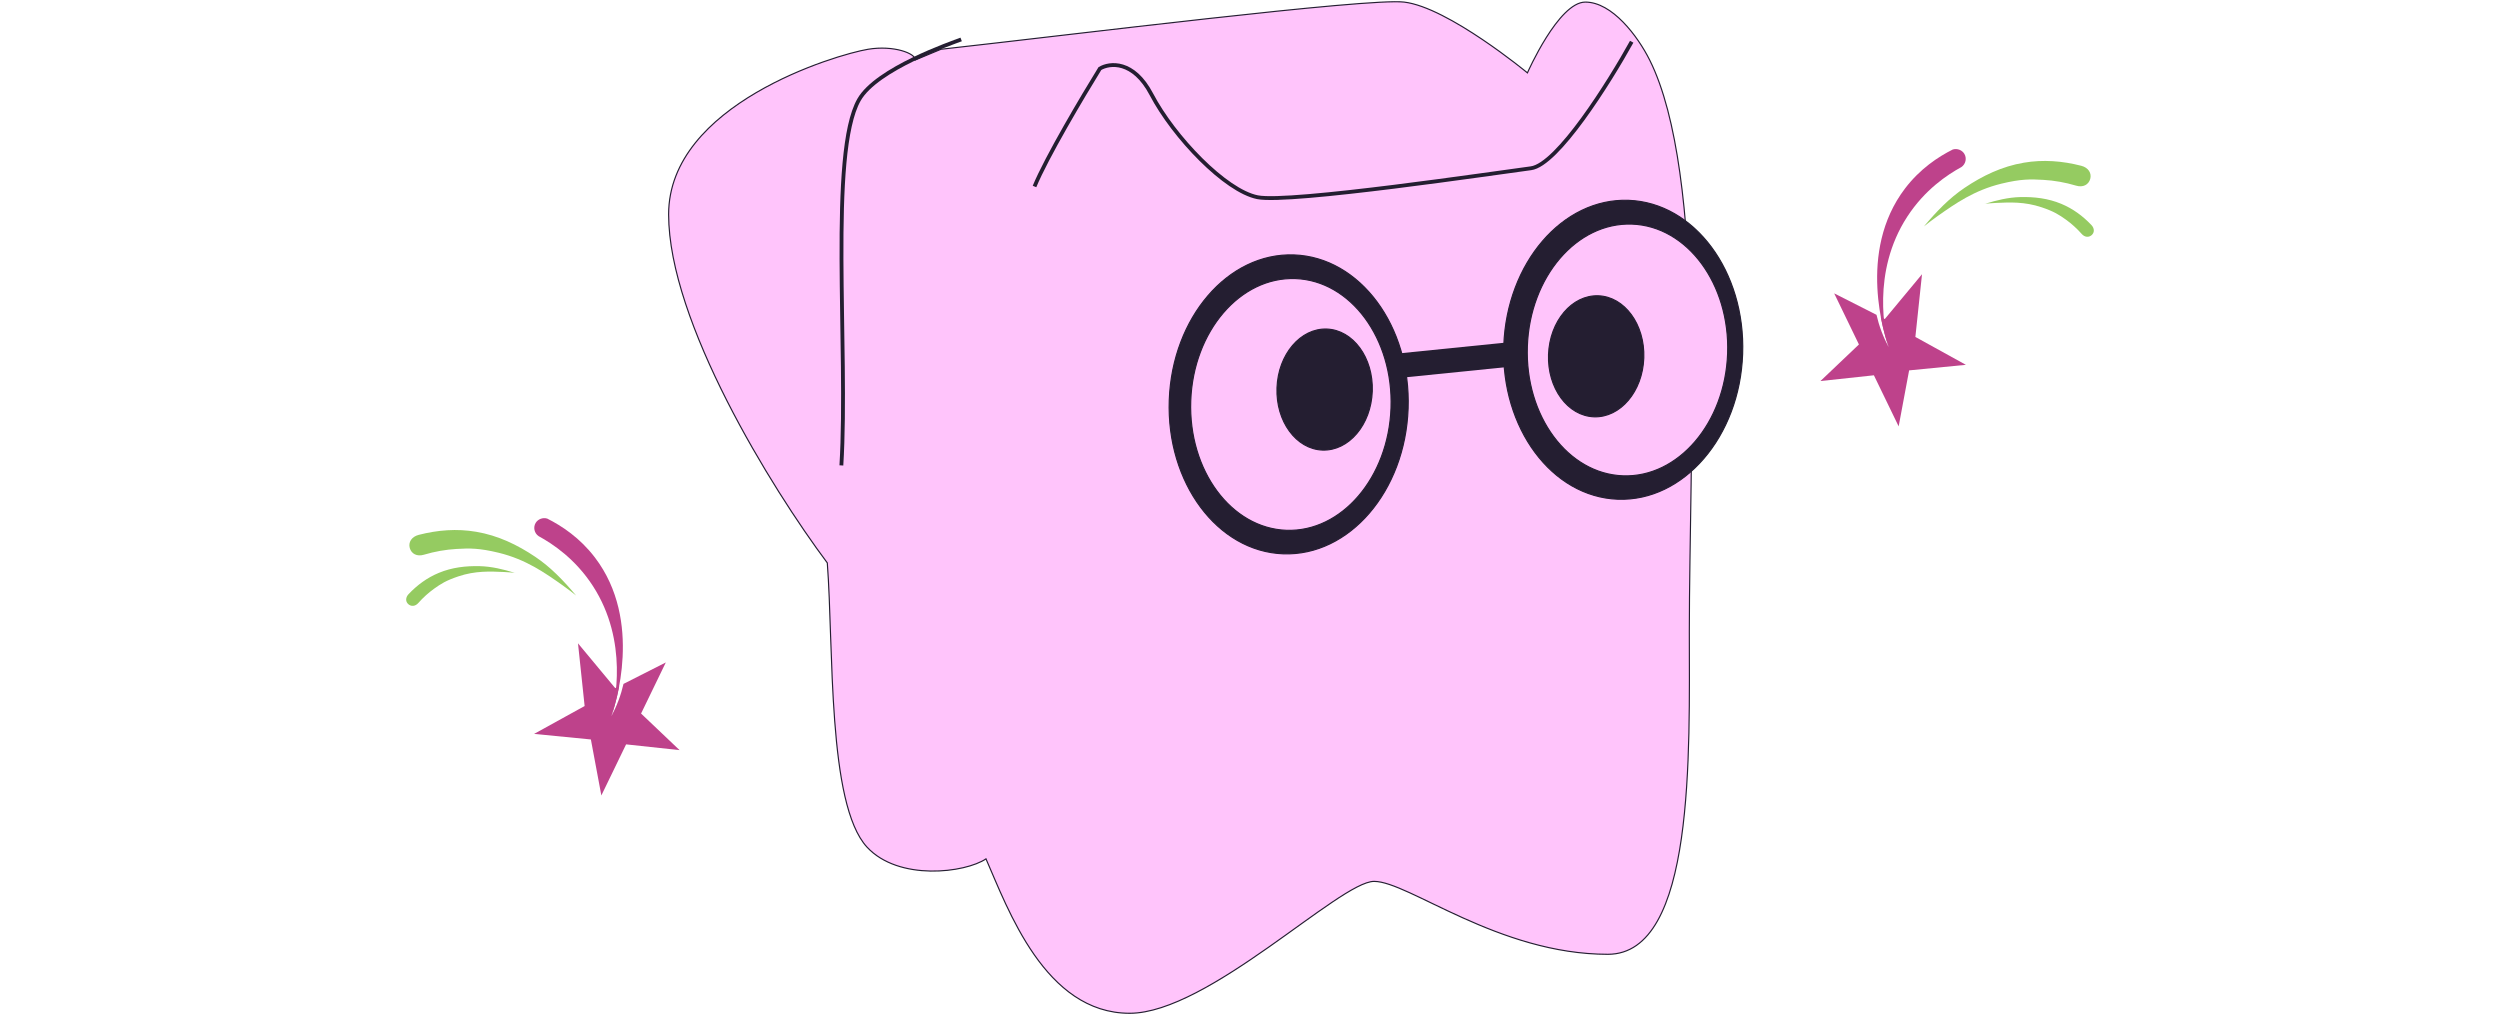 <svg width="650" height="264" viewBox="0 0 650 264" fill="none" xmlns="http://www.w3.org/2000/svg">
<path d="M500.214 58.874C503.489 54.993 506.791 51.528 510.801 48.833C515.483 45.684 520.513 43.262 526.187 42.303C531.227 41.443 536.212 41.839 541.156 43.11C542.957 43.575 543.877 45.008 543.466 46.505C543.035 48.04 541.588 48.804 539.788 48.268C536.961 47.428 534.131 46.928 531.298 46.766C527.917 46.567 525.427 46.522 520.324 47.761C513.275 49.488 508.395 52.928 503.841 56.136C502.281 57.239 501.037 58.213 500.214 58.874Z" fill="#95CB61"/>
<path d="M516.055 53.006C519.18 52.042 522.17 51.319 525.286 51.238C528.922 51.153 532.501 51.571 535.909 52.987C538.947 54.247 541.529 56.152 543.772 58.514C544.587 59.379 544.591 60.462 543.845 61.117C543.075 61.795 542.024 61.711 541.229 60.809C539.977 59.397 538.612 58.166 537.14 57.107C535.372 55.847 534.032 54.971 530.828 53.898C526.398 52.413 522.547 52.597 518.966 52.761C517.737 52.821 516.723 52.914 516.042 52.986L516.055 53.006Z" fill="#95CB61"/>
<path d="M490.05 82.942C493.276 79.059 496.497 75.184 499.723 71.301C499.149 76.74 498.571 82.165 497.997 87.605C502.379 90.023 506.751 92.436 511.133 94.853C506.217 95.334 501.287 95.819 496.371 96.299L493.65 110.861L487.216 97.575C482.583 98.078 477.946 98.568 473.313 99.072C476.647 95.904 479.987 92.728 483.322 89.56L476.888 76.274L487.891 81.854C488.198 83.19 488.624 84.69 489.239 86.295C489.806 87.787 490.427 89.091 491.04 90.233C490.532 88.724 490.039 87.054 489.614 85.263C489.38 84.283 489.189 83.339 489.015 82.429L490.054 82.957L490.05 82.942Z" fill="#BE428B"/>
<path d="M491.035 90.215C490.211 86.964 486.469 70.846 495.871 56.358C500.429 49.338 506.292 45.435 509.95 43.443C511.109 42.665 511.416 41.11 510.721 39.984C510.126 39.01 508.879 38.525 507.726 38.869C503.937 40.764 499.214 43.878 495.312 49.002C482.728 65.516 490.142 87.666 491.035 90.215Z" fill="#BE428B"/>
<path d="M428.911 15.598C425.788 9.353 419.155 0.543 412.185 0.543C405.216 0.543 397.13 18.944 397.13 18.944C397.13 18.944 376.504 1.888 365.075 0.543C355.597 -0.572 278.937 9 244.65 12.81L237.957 15.598C238.143 13.925 232.384 11.695 225.694 12.81C217.331 14.204 173.844 27.143 173.844 55.746C173.844 83.626 200.51 126.84 215.099 146.356C216.771 168.382 215.099 209.064 225.413 220.239C233.647 229.16 250.966 226.93 256.356 223.306C262.024 236.223 271.688 263.453 293.71 263.453C314.107 263.453 348.347 229.16 357.267 229.16C366.188 229.16 389.605 248.119 418.039 248.119C440.786 248.119 439.227 195.704 439.225 164.2C439.225 118.476 443.685 45.151 428.911 15.598Z" fill="#FFC4FB" stroke="#241E31" stroke-width="0.303"/>
<path d="M424.243 10.852C418.389 21.446 404.952 42.858 398.039 43.75C389.397 44.865 335.318 52.951 326.955 51.278C318.592 49.605 305.211 35.665 299.357 24.513C294.674 15.591 288.486 16.335 285.977 17.822C281.61 24.885 272.095 40.906 268.972 48.49" stroke="#241E31"/>
<path d="M423.422 52.085C406.303 51.474 391.753 68.34 390.986 89.833C390.219 111.326 403.531 129.186 420.65 129.797C437.768 130.408 452.32 113.542 453.086 92.049C453.853 70.556 440.54 52.696 423.422 52.085Z" fill="#241E31" stroke="#241E31" stroke-width="0.303"/>
<path d="M424.315 58.264C409.966 57.752 397.757 71.953 397.111 90.061C396.466 108.169 407.631 123.204 421.98 123.716C436.329 124.228 448.537 110.027 449.183 91.919C449.829 73.811 438.663 58.776 424.315 58.264Z" fill="#FFC4FB" stroke="#241E31" stroke-width="0.303"/>
<path d="M415.563 76.907C408.754 76.664 402.927 83.472 402.616 92.195C402.305 100.918 407.632 108.125 414.44 108.368C421.249 108.61 427.075 101.802 427.386 93.079C427.697 84.356 422.371 77.15 415.563 76.907Z" fill="#241E31" stroke="#241E31" stroke-width="0.303"/>
<path d="M396.901 91.719L360.228 95.432" stroke="#241E31" stroke-width="6.361"/>
<path d="M336.442 66.28C319.324 65.67 304.773 82.536 304.007 104.028C303.24 125.521 316.552 143.381 333.67 143.992C350.789 144.603 365.34 127.737 366.107 106.244C366.873 84.751 353.561 66.891 336.442 66.28Z" fill="#241E31" stroke="#241E31" stroke-width="0.303"/>
<path d="M336.797 72.428C322.448 71.916 310.239 86.117 309.593 104.225C308.947 122.333 320.113 137.368 334.462 137.88C348.811 138.392 361.019 124.191 361.665 106.083C362.311 87.975 351.145 72.94 336.797 72.428Z" fill="#FFC4FB" stroke="#241E31" stroke-width="0.303"/>
<path d="M344.966 85.555C338.157 85.313 332.33 92.121 332.019 100.844C331.708 109.567 337.035 116.773 343.844 117.016C350.652 117.259 356.478 110.45 356.79 101.728C357.101 93.005 351.774 85.799 344.966 85.555Z" fill="#241E31" stroke="#241E31" stroke-width="0.303"/>
<path d="M249.902 10.258C247.459 11.181 227.918 17.872 223.338 25.948C215.486 39.791 220.59 90.86 218.758 121.009" stroke="#241E31"/>
<path d="M149.785 154.835C146.511 150.954 143.209 147.489 139.198 144.794C134.517 141.645 129.487 139.223 123.813 138.264C118.772 137.404 113.787 137.799 108.844 139.071C107.042 139.536 106.122 140.969 106.533 142.466C106.965 144.001 108.412 144.765 110.211 144.229C113.039 143.389 115.869 142.889 118.702 142.727C122.082 142.528 124.573 142.483 129.675 143.722C136.725 145.449 141.605 148.889 146.158 152.097C147.719 153.199 148.962 154.174 149.785 154.835Z" fill="#95CB61"/>
<path d="M133.944 148.967C130.82 148.003 127.829 147.28 124.713 147.199C121.077 147.114 117.498 147.532 114.09 148.948C111.052 150.208 108.47 152.113 106.228 154.475C105.412 155.34 105.409 156.423 106.154 157.078C106.925 157.756 107.976 157.672 108.77 156.769C110.023 155.358 111.388 154.127 112.86 153.068C114.628 151.808 115.967 150.932 119.171 149.859C123.601 148.374 127.453 148.558 131.034 148.722C132.263 148.781 133.277 148.875 133.958 148.947L133.944 148.967Z" fill="#95CB61"/>
<path d="M159.95 178.903C156.724 175.02 153.503 171.145 150.277 167.262C150.851 172.701 151.429 178.126 152.003 183.566C147.621 185.984 143.249 188.396 138.867 190.814C143.783 191.295 148.713 191.779 153.629 192.26L156.35 206.821L162.784 193.535C167.417 194.039 172.054 194.529 176.687 195.032C173.353 191.865 170.013 188.688 166.678 185.521L173.112 172.235L162.109 177.815C161.802 179.151 161.376 180.651 160.761 182.256C160.194 183.748 159.573 185.052 158.96 186.194C159.468 184.685 159.961 183.015 160.386 181.224C160.62 180.244 160.811 179.3 160.985 178.39L159.946 178.918L159.95 178.903Z" fill="#BE428B"/>
<path d="M158.965 186.176C159.789 182.925 163.531 166.807 154.129 152.319C149.571 145.299 143.708 141.396 140.05 139.404C138.891 138.626 138.584 137.071 139.279 135.945C139.874 134.971 141.121 134.485 142.274 134.83C146.063 136.725 150.786 139.839 154.688 144.963C167.272 161.477 159.858 183.627 158.965 186.176Z" fill="#BE428B"/>
</svg>
